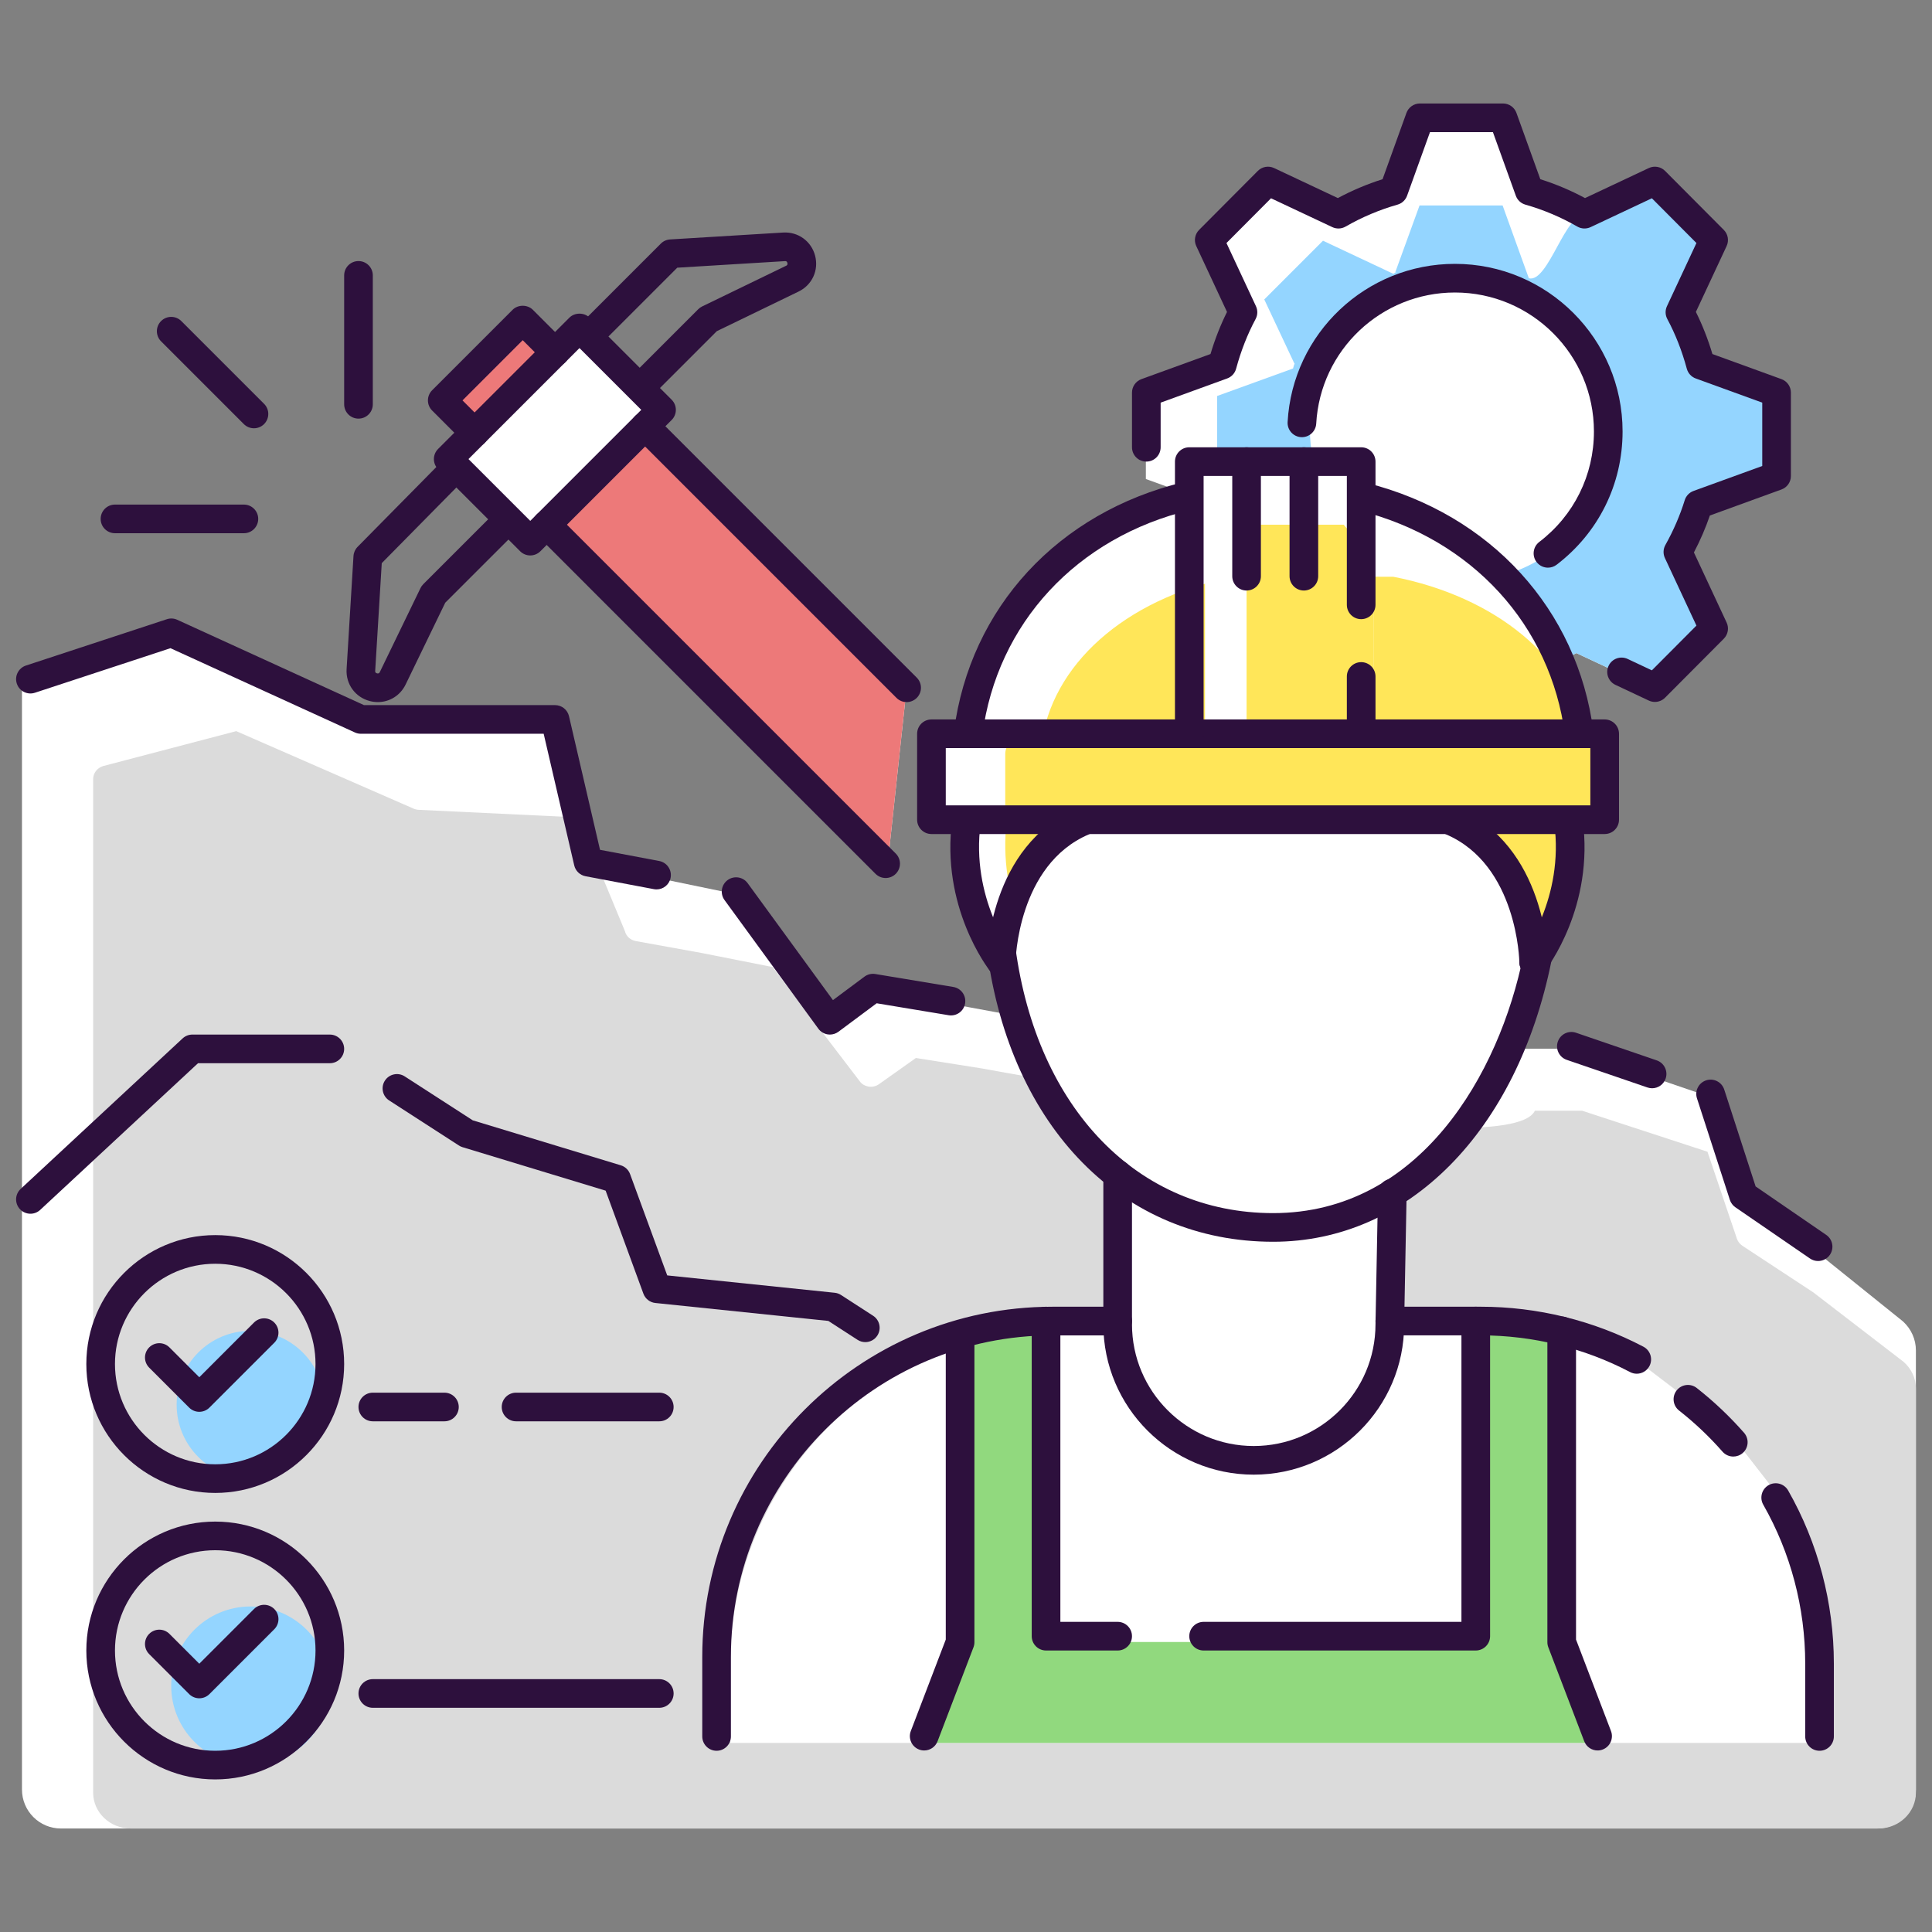 <svg id="&#x421;&#x43B;&#x43E;&#x439;_1" enable-background="new 0 0 300 300" viewBox="0 0 300 300" xmlns="http://www.w3.org/2000/svg"><rect x="0" y="0" width="300" height="300" fill="#808080" stroke="none"/><g><path d="m275.796 74.384v-12.899l-11.791-4.266c-.777-2.86-1.838-5.601-3.216-8.156l5.235-11.17-9.121-9.121-10.935 5.125c-2.674-1.532-5.544-2.746-8.571-3.605l-4.085-11.292h-12.899l-4.085 11.292c-3.026.86-5.896 2.074-8.569 3.605l-10.936-5.126-9.121 9.121 5.236 11.172c-1.377 2.553-2.438 5.294-3.214 8.152l-11.794 4.266v12.899l12.14 4.392c.802 2.581 1.886 5.033 3.185 7.349l-5.554 11.85 9.121 9.121 12.124-5.683c2.184 1.15 4.488 2.096 6.894 2.814l4.573 12.64h12.899l4.572-12.639c2.407-.718 4.711-1.664 6.895-2.814l12.123 5.682 9.121-9.121-5.553-11.847c1.3-2.317 2.384-4.771 3.187-7.353z" fill="#fff"/><path d="m263.661 78.771c-.8 2.58-1.891 5.049-3.181 7.362l5.539 11.833-9.12 9.12-12.121-5.672c-2.181 1.157-4.494 2.091-6.895 2.825l-4.56 12.633h-12.9l-4.582-12.633c-2.402-.734-4.716-1.668-6.895-2.825l-12.121 5.672-9.12-9.12 5.561-11.833c-1.312-2.336 8.674-4.782 7.851-7.362l-12.121-4.382v-12.9l11.788-4.271c.111-.423.178-.645.223-.734l.022.089c.023-.156.023-.222-.022-.089l-4.693-9.987 9.118-9.12 10.921 5.138h.022c.046-.022.089-.045.135-.089.043-.022.088-.045.132-.067.134-.067.223-.133.289-.178-.066.022-.177.089-.289.133l3.782-10.409h12.9l4.071 11.299c3.026.845 5.894-10.832 8.586-9.297l10.92-5.138 9.12 9.119-5.227 11.166c1.379 2.558 2.447 5.294 3.203 8.163l11.811 4.271v12.9z" fill="#94d5ff"/><g><path d="m150.106 114.741c2.456-18.839 16.264-33.12 34.435-37.48l27.691.138c17.897 4.536 31.58 18.697 34.01 37.342z" fill="#fff"/></g><g><path d="m161.831 114.741c2.157-12.701 14.28-22.33 30.235-25.27l24.313.093c15.714 3.058 27.728 12.606 29.862 25.177z" fill="#ffe659"/></g><path d="m187.112 113.531v-41.513h26.219v21.849 8.74 10.924z" fill="#fff"/><path d="m193.568 113.531v-32.054h19.763v16.871 6.748 8.435z" fill="#ffe659"/><g><path d="m140.781 106.797-40.607-40.607-13.986-11.493-5.02-5.019-12.495 12.495 5.019 5.02 11.195 14.284 52.635 52.635.292.292z" fill="#fff"/></g><g><path d="m297.5 209.683v68.195c0 3.341-2.709 6.05-6.05 6.05h-281.988c-3.341 0-6.05-2.709-6.05-6.05v-89.881c0-1.69 0-12.011 0-14.057v-67.038c0-1.001.645-1.891 1.602-2.202l21.486-5.894 28.626 13.079c.289.132.603.2.92.2h28.394l4.76 20.441c.2.867.867 1.512 1.735 1.69l10.587 2.002 11.499 2.38 14.079 19.284c.334.489.867.8 1.468.889.578.089 1.179-.067 1.646-.422l5.939-4.404 10.743 1.779s84.877 16.593 89.125 7.117h7.629l20.218 6.917 4.76 14.702c.156.467.467.867.867 1.157l11.455 7.874 14.546 11.699c1.27 1.157 2.004 2.781 2.004 4.493z" fill="#fff"/></g><g fill="#fff"><circle cx="33.423" cy="211.804" r="17.794"/><circle cx="33.423" cy="256.289" r="17.794"/><circle cx="226.98" cy="66.648" r="23.577"/><path d="m172.887 183.472v21.698c0 11.214 9.857 20.306 22.016 20.306 12.159 0 22.016-9.091 22.016-20.306v-19.56z"/></g><g><path d="m244.319 127.224c1.743 12.767-5.392 21.849-5.392 21.849h-82.62s-7.135-9.082-5.392-21.849z" fill="#fff"/></g><g><path d="m168.882 126.927c-12.661 5.41-12.786 21.964-12.786 21.964 3.273 24.536 18.844 41.399 42.416 41.399 21.943 0 36.119-18.934 40.641-41.399 0 0-.125-16.553-12.786-21.964z" fill="#fff"/></g><path d="m113.399 270.642v-12.31c0-28.68 23.25-51.93 51.93-51.93h10.095 42.088 3.643 10.332c8.708 0 16.915 2.143 24.122 5.931l7.911 6.034c2.54 1.993 4.89 4.219 7.017 6.643l6.65 8.56c4.315 7.572 6.779 16.334 6.779 25.673v11.399z" fill="#fff"/><path d="m246.817 127.881h-99.381c-1.517 0-2.748-1.23-2.748-2.748v-7.893c0-1.517 1.23-2.748 2.748-2.748h99.381c1.517 0 2.748 1.23 2.748 2.748v7.893c0 1.517-1.23 2.748-2.748 2.748z" fill="#fff"/><g><path d="m143.917 270.642 5.591-14.778v-47.255l13.109-2.207v48.563h67.065v-48.563l13.11 1.757v47.705l5.59 14.778z" fill="#fff"/></g><path d="m71.748 58.456h28.826v18.016h-28.826z" fill="#fff" transform="matrix(.707 -.707 .707 .707 -22.468 80.685)"/><g><path d="m140.781 106.797-40.607-40.607-13.986-11.493-5.02-5.019-12.495 12.495 5.019 5.02 11.195 14.284 52.635 52.635.292.292z" fill="#ed7979"/></g><g><path d="m297.5 215.589v62.77c0 3.075-2.607 5.569-5.823 5.569h-271.391c-3.216 0-5.823-2.493-5.823-5.569v-82.731c0-1.556 0-11.055 0-12.939v-61.706c0-.921.621-1.74 1.541-2.027l20.679-5.425 27.55 12.038c.278.121.58.184.886.184l24.601 1.174 7.309 17.641c.192.798.835 1.392 1.67 1.556l10.19 1.843 11.067 2.191 13.55 17.75c.321.45.835.737 1.413.819.557.082 1.135-.061 1.584-.389l5.715-4.054 10.339 1.638s81.687 15.273 85.776 6.551h7.343l19.458 6.367 4.581 13.533c.15.43.449.798.835 1.065l11.024 7.248 14 10.769c1.219 1.063 1.926 2.558 1.926 4.134z" fill="#dbdbdb"/></g><circle cx="38.901" cy="218.126" fill="#94d5ff" r="11.472"/><circle cx="38.901" cy="261.767" fill="#94d5ff" r="12.316"/><path d="m201.027 56.573-.022-.089c.044-.133.044-.066.022.089z" fill="#94d5ff"/><path d="m216.641 42.316v.045c-.045.022-.089.045-.132.067.043-.045.087-.09.132-.112z" fill="#94d5ff"/><path d="m172.887 183.472v21.698c0 11.214 9.857 20.306 22.016 20.306 12.159 0 22.016-9.091 22.016-20.306v-19.56z" fill="#fff"/><g><path d="m244.335 127.224c1.642 12.767-5.079 21.849-5.079 21.849h-77.823s-6.72-9.082-5.079-21.849z" fill="#ffe659"/></g><g><path d="m168.882 126.927c-12.661 5.41-12.786 21.964-12.786 21.964 3.273 24.536 18.844 41.399 42.416 41.399 21.943 0 36.119-18.934 40.641-41.399 0 0-.125-16.553-12.786-21.964z" fill="#fff"/></g><path d="m113.399 270.642v-12.31c0-28.68 23.25-51.93 51.93-51.93h10.095 42.088 3.643 10.332c8.708 0 16.915 2.143 24.122 5.931l7.911 6.034c2.54 1.993 4.89 4.219 7.017 6.643l6.65 8.56c4.315 7.572 6.779 16.334 6.779 25.673v11.399z" fill="#fff"/><path d="m246.971 127.881h-88.281c-1.433 0-2.594-1.161-2.594-2.594v-8.201c0-1.433 1.161-2.594 2.594-2.594h88.281c1.433 0 2.594 1.161 2.594 2.594v8.201c0 1.432-1.161 2.594-2.594 2.594z" fill="#ffe659"/><g><path d="m143.917 270.642 5.591-14.778v-47.255l13.109-2.207v48.563h67.065v-48.563l13.11 1.757v47.705l5.59 14.778z" fill="#91d97e"/></g><g><path d="m240.368 88.147c-.669 0-1.331-.301-1.769-.874-.746-.976-.559-2.372.417-3.118 5.395-4.123 8.489-10.376 8.489-17.157 0-11.898-9.68-21.578-21.578-21.578-11.448 0-20.912 8.944-21.545 20.363-.068 1.226-1.125 2.167-2.344 2.098-1.227-.068-2.166-1.117-2.098-2.344.763-13.775 12.178-24.565 25.986-24.565 14.351 0 26.027 11.676 26.027 26.027 0 8.178-3.731 15.72-10.237 20.691-.403.308-.877.457-1.348.457z" fill="#2d103d"/></g><g><path d="m256.971 108.995c-.321 0-.644-.069-.947-.212l-5.177-2.437c-1.111-.523-1.588-1.848-1.065-2.96s1.848-1.588 2.96-1.065l3.759 1.769 6.919-6.948-4.895-10.49c-.302-.648-.275-1.401.074-2.025 1.266-2.266 2.276-4.607 3.004-6.958.206-.665.711-1.195 1.365-1.433l10.673-3.877v-9.838l-10.326-3.752c-.681-.247-1.199-.811-1.388-1.51-.752-2.78-1.77-5.377-3.028-7.719-.332-.619-.353-1.357-.056-1.993l4.578-9.809-6.919-6.949-9.517 4.48c-.658.309-1.426.278-2.056-.084-2.533-1.457-5.249-2.605-8.072-3.41-.688-.196-1.24-.712-1.482-1.385l-3.555-9.87h-9.774l-3.555 9.87c-.242.673-.794 1.189-1.482 1.385-2.822.805-5.537 1.952-8.07 3.41-.63.363-1.398.394-2.056.084l-9.519-4.481-6.919 6.949 4.579 9.812c.297.636.276 1.374-.056 1.993-1.256 2.34-2.274 4.936-3.027 7.716-.189.699-.707 1.263-1.388 1.51l-10.329 3.753v6.932c0 1.228-.996 2.224-2.224 2.224s-2.224-.996-2.224-2.224v-8.491c0-.936.585-1.771 1.465-2.091l10.725-3.897c.689-2.305 1.548-4.496 2.564-6.535l-4.774-10.23c-.395-.846-.219-1.848.439-2.51l9.121-9.161c.663-.666 1.673-.843 2.523-.443l9.905 4.662c2.213-1.188 4.539-2.17 6.94-2.93l3.706-10.287c.318-.882 1.155-1.471 2.093-1.471h12.899c.938 0 1.775.588 2.093 1.471l3.706 10.287c2.402.76 4.729 1.742 6.942 2.93l9.903-4.662c.851-.4 1.86-.223 2.523.443l9.121 9.161c.659.661.834 1.664.439 2.51l-4.772 10.227c1.017 2.041 1.877 4.233 2.566 6.539l10.722 3.896c.879.32 1.465 1.155 1.465 2.091v12.955c0 .936-.585 1.771-1.465 2.091l-11.118 4.039c-.663 1.937-1.492 3.86-2.476 5.738l5.079 10.884c.395.846.219 1.848-.439 2.51l-9.121 9.16c-.429.429-.999.656-1.579.656z" fill="#2d103d"/></g><g><path d="m229.156 256.289h-42.26c-1.228 0-2.224-.996-2.224-2.224s.996-2.224 2.224-2.224h40.036v-46.709c0-1.228.996-2.224 2.224-2.224s2.224.996 2.224 2.224v48.933c0 1.228-.996 2.224-2.224 2.224z" fill="#2d103d"/></g><g><path d="m173.55 256.289h-11.121c-1.228 0-2.224-.996-2.224-2.224v-48.933c0-1.228.996-2.224 2.224-2.224s2.224.996 2.224 2.224v46.709h8.897c1.228 0 2.224.996 2.224 2.224s-.996 2.224-2.224 2.224z" fill="#2d103d"/></g><g><path d="m248.076 271.812c-.895 0-1.739-.544-2.078-1.431l-5.575-14.585c-.097-.254-.147-.523-.147-.794v-48.348c0-1.228.996-2.224 2.224-2.224s2.224.996 2.224 2.224v47.937l5.428 14.201c.438 1.147-.136 2.433-1.283 2.872-.26.101-.529.148-.793.148z" fill="#2d103d"/></g><g><path d="m143.508 271.812c-.264 0-.532-.047-.794-.147-1.147-.439-1.722-1.724-1.283-2.872l5.428-14.201v-47.236c0-1.228.996-2.224 2.224-2.224s2.224.996 2.224 2.224v47.646c0 .272-.05.541-.147.794l-5.574 14.585c-.338.886-1.182 1.431-2.078 1.431z" fill="#2d103d"/></g><g><path d="m197.692 192.82c-23.334 0-40.773-17.705-44.429-45.105-.162-1.217.693-2.336 1.911-2.499 1.217-.163 2.336.693 2.499 1.911 3.343 25.055 19.052 41.245 40.02 41.245 22.729 0 35.138-21.579 38.857-40.058.242-1.204 1.417-1.985 2.619-1.742 1.204.242 1.984 1.415 1.742 2.619-5.336 26.504-22.3 43.629-43.219 43.629z" fill="#2d103d"/></g><g><path d="m155.467 151.607c-.007 0-.014 0-.021 0-1.227-.011-2.213-1.012-2.204-2.239.006-.732.294-18.003 14.078-23.893 1.13-.484 2.437.042 2.919 1.171.483 1.129-.042 2.437-1.171 2.919-11.085 4.737-11.376 19.689-11.377 19.84-.013 1.22-1.006 2.202-2.224 2.202z" fill="#2d103d"/></g><g><path d="m155.465 151.607c-.658 0-1.309-.291-1.747-.849-.315-.402-7.701-9.986-5.851-23.54.166-1.217 1.286-2.069 2.505-1.903 1.217.166 2.069 1.288 1.903 2.505-1.588 11.629 4.879 20.111 4.945 20.195.752.968.581 2.365-.385 3.12-.407.318-.891.472-1.37.472z" fill="#2d103d"/></g><g><path d="m238.148 151.607c-1.218 0-2.211-.982-2.224-2.202-.002-.15-.292-15.102-11.377-19.84-1.129-.483-1.654-1.79-1.171-2.919.482-1.129 1.79-1.654 2.919-1.171 13.785 5.89 14.072 23.161 14.078 23.893.009 1.227-.977 2.228-2.204 2.239-.007 0-.014 0-.021 0z" fill="#2d103d"/></g><g><path d="m238.147 151.609c-.481 0-.965-.155-1.372-.475-.966-.759-1.134-2.157-.375-3.123.062-.08 6.529-8.561 4.941-20.19-.166-1.217.686-2.339 1.903-2.505s2.339.686 2.505 1.903c1.85 13.554-5.536 23.139-5.851 23.54-.439.558-1.092.85-1.751.85z" fill="#2d103d"/></g><g><path d="m282.537 271.859c-1.228 0-2.224-.996-2.224-2.224v-11.313c0-8.663-2.253-17.196-6.515-24.676-.608-1.067-.236-2.426.831-3.034 1.068-.608 2.426-.236 3.034.831 4.644 8.15 7.098 17.445 7.098 26.879v11.313c.001 1.228-.995 2.224-2.224 2.224z" fill="#2d103d"/></g><g><path d="m269.146 226.173c-.618 0-1.233-.256-1.673-.757-2.043-2.328-4.313-4.478-6.747-6.388-.967-.759-1.135-2.157-.377-3.123.758-.967 2.157-1.135 3.123-.377 2.65 2.08 5.122 4.419 7.345 6.954.81.923.718 2.329-.205 3.139-.422.37-.946.552-1.466.552z" fill="#2d103d"/></g><g><path d="m254.153 213.311c-.349 0-.703-.082-1.033-.256-7.095-3.729-15.113-5.7-23.186-5.7h-14.124c-1.228 0-2.224-.996-2.224-2.224s.996-2.224 2.224-2.224h14.124c8.791 0 17.524 2.147 25.256 6.21 1.087.572 1.506 1.916.934 3.004-.398.757-1.171 1.19-1.971 1.19z" fill="#2d103d"/></g><g><path d="m111.271 271.859c-1.228 0-2.224-.996-2.224-2.224v-12.36c0-29.978 24.389-54.367 54.367-54.367h10.136c1.228 0 2.224.996 2.224 2.224s-.996 2.224-2.224 2.224h-10.136c-27.525 0-49.918 22.393-49.918 49.918v12.36c0 1.229-.996 2.225-2.225 2.225z" fill="#2d103d"/></g><g><path d="m194.68 228.984c-12.878 0-23.354-10.477-23.354-23.354v-23.272c0-1.228.996-2.224 2.224-2.224s2.224.996 2.224 2.224v23.272c0 10.425 8.481 18.906 18.906 18.906s18.906-8.481 18.906-18.906l.387-20.413c.024-1.228 1.054-2.206 2.266-2.181 1.228.023 2.205 1.038 2.181 2.266l-.387 20.371c.002 12.834-10.475 23.311-23.353 23.311z" fill="#2d103d"/></g><g><path d="m245.206 116.041c-1.101 0-2.057-.816-2.203-1.937-2.223-17.048-14.417-30.379-31.825-34.791-1.191-.302-1.911-1.512-1.61-2.703.302-1.191 1.51-1.911 2.703-1.61 19.214 4.87 32.68 19.633 35.143 38.528.159 1.218-.7 2.334-1.918 2.493-.097.014-.194.02-.29.02z" fill="#2d103d"/></g><g><path d="m150.343 116.041c-.096 0-.193-.006-.29-.019-1.218-.159-2.077-1.275-1.918-2.493 2.499-19.17 16.178-33.988 35.698-38.671 1.193-.286 2.395.449 2.682 1.644.287 1.194-.449 2.395-1.644 2.682-17.683 4.243-30.069 17.624-32.324 34.921-.147 1.12-1.103 1.936-2.204 1.936z" fill="#2d103d"/></g><g><path d="m249.174 129.508h-104.539c-1.228 0-2.224-.996-2.224-2.224v-13.345c0-1.228.996-2.224 2.224-2.224h104.539c1.228 0 2.224.996 2.224 2.224v13.345c0 1.228-.996 2.224-2.224 2.224zm-102.315-4.449h100.091v-8.897h-100.091z" fill="#2d103d"/></g><g><path d="m211.362 116.162c-1.228 0-2.224-.996-2.224-2.224v-8.897c0-1.228.996-2.224 2.224-2.224s2.224.996 2.224 2.224v8.897c0 1.228-.996 2.224-2.224 2.224z" fill="#2d103d"/></g><g><path d="m184.671 116.162c-1.228 0-2.224-.996-2.224-2.224v-42.26c0-1.228.996-2.224 2.224-2.224h26.691c1.228 0 2.224.996 2.224 2.224v22.242c0 1.228-.996 2.224-2.224 2.224s-2.224-.996-2.224-2.224v-20.018h-22.242v40.036c-.001 1.228-.997 2.224-2.225 2.224z" fill="#2d103d"/></g><g><path d="m193.568 91.696c-1.228 0-2.224-.996-2.224-2.224v-17.794c0-1.228.996-2.224 2.224-2.224s2.224.996 2.224 2.224v17.794c0 1.228-.996 2.224-2.224 2.224z" fill="#2d103d"/></g><g><path d="m202.465 91.696c-1.228 0-2.224-.996-2.224-2.224v-17.794c0-1.228.996-2.224 2.224-2.224s2.224.996 2.224 2.224v17.794c0 1.228-.996 2.224-2.224 2.224z" fill="#2d103d"/></g><g><path d="m128.867 160.647c-.111 0-.222-.008-.333-.025-.587-.089-1.114-.409-1.464-.889l-14.566-19.971c-.724-.992-.506-2.384.486-3.107.992-.724 2.384-.506 3.107.486l13.243 18.156 4.89-3.642c.485-.361 1.095-.51 1.693-.41l12.107 2.01c1.212.201 2.031 1.346 1.83 2.558s-1.346 2.033-2.558 1.83l-11.174-1.855-5.933 4.418c-.386.288-.853.441-1.328.441z" fill="#2d103d"/></g><g><path d="m101.951 138.106c-.137 0-.276-.012-.415-.039l-10.616-2.006c-.866-.164-1.554-.824-1.754-1.683l-4.745-20.441h-28.388c-.319 0-.634-.069-.925-.201l-28.639-13.086-21.049 6.92c-1.169.384-2.424-.252-2.808-1.418-.384-1.167.251-2.424 1.418-2.808l21.877-7.193c.532-.175 1.11-.143 1.619.09l28.991 13.248h29.67c1.035 0 1.933.714 2.167 1.721l4.817 20.749 9.19 1.736c1.207.228 2.001 1.392 1.773 2.599-.201 1.068-1.135 1.812-2.183 1.812z" fill="#2d103d"/></g><g><path d="m282.311 195.811c-.434 0-.872-.127-1.257-.391l-11.583-7.953c-.404-.278-.706-.682-.857-1.148l-5.108-15.765c-.379-1.169.262-2.423 1.43-2.801 1.169-.379 2.423.262 2.801 1.43l4.874 15.045 10.96 7.524c1.013.695 1.27 2.08.575 3.093-.43.629-1.127.966-1.835.966z" fill="#2d103d"/></g><g><path d="m256.536 168.984c-.239 0-.482-.039-.721-.121l-12.534-4.29c-1.162-.398-1.782-1.663-1.384-2.825s1.661-1.782 2.825-1.384l12.534 4.29c1.162.398 1.782 1.663 1.384 2.825-.316.924-1.18 1.505-2.104 1.505z" fill="#2d103d"/></g><g><path d="m99.331 62.475c-.569 0-1.138-.217-1.573-.651-.869-.869-.869-2.277 0-3.146l10.663-10.663c.176-.176.38-.321.603-.429l13.039-6.317c.105-.051.28-.136.201-.438-.079-.301-.273-.289-.39-.282l-16.712 1.019-12.256 12.258c-.869.868-2.277.868-3.146 0-.869-.869-.869-2.277 0-3.146l12.854-12.854c.384-.384.895-.614 1.438-.647l17.553-1.07c2.324-.142 4.372 1.337 4.964 3.596.592 2.26-.463 4.549-2.565 5.567l-12.702 6.154-10.398 10.398c-.435.434-1.004.651-1.573.651z" fill="#2d103d"/></g><g><path d="m58.67 109.021c-.414 0-.835-.053-1.255-.163-2.259-.592-3.738-2.633-3.596-4.964l1.07-17.553c.033-.537.259-1.044.637-1.427l13.812-14.001c.863-.875 2.271-.883 3.145-.021.875.863.884 2.271.021 3.145l-13.226 13.408-1.019 16.72c-.007.116-.019.311.283.39.301.079.386-.096.437-.201l6.317-13.039c.108-.223.253-.427.429-.603l11.65-11.65c.869-.868 2.277-.869 3.146 0s.869 2.277 0 3.146l-11.385 11.383-6.154 12.702c-.829 1.711-2.5 2.728-4.312 2.728z" fill="#2d103d"/></g><path d="m71.748 58.456h28.826v18.016h-28.826z" fill="#fff" transform="matrix(.707 -.707 .707 .707 -22.468 80.685)"/><g><path d="m82.339 86.249c-.569 0-1.138-.217-1.573-.651l-12.74-12.739c-.417-.417-.651-.983-.651-1.573s.234-1.156.651-1.573l20.384-20.383c.835-.834 2.311-.834 3.146 0l12.739 12.74c.869.869.869 2.277 0 3.146l-20.383 20.382c-.435.434-1.004.651-1.573.651zm-9.594-14.963 9.594 9.594 17.238-17.238-9.594-9.594z" fill="#2d103d"/></g><g><path d="m55.666 65.005c-1.228 0-2.224-.996-2.224-2.224v-20.018c0-1.228.996-2.224 2.224-2.224s2.224.996 2.224 2.224v20.018c0 1.228-.996 2.224-2.224 2.224z" fill="#2d103d"/></g><g><path d="m37.872 82.799h-20.018c-1.228 0-2.224-.996-2.224-2.224s.996-2.224 2.224-2.224h20.018c1.228 0 2.224.996 2.224 2.224s-.996 2.224-2.224 2.224z" fill="#2d103d"/></g><g><path d="m39.435 66.503c-.569 0-1.138-.217-1.573-.651l-12.85-12.85c-.869-.869-.869-2.277 0-3.146.869-.868 2.277-.868 3.146 0l12.85 12.85c.869.869.869 2.277 0 3.146-.435.434-1.004.651-1.573.651z" fill="#2d103d"/></g><g><path d="m134.364 208.403c-.414 0-.833-.115-1.207-.357l-4.533-2.934-26.858-2.785c-.845-.087-1.566-.649-1.859-1.447l-5.865-15.996-22.223-6.752c-.198-.06-.387-.147-.56-.26l-10.832-6.996c-1.032-.667-1.328-2.043-.661-3.075.667-1.031 2.043-1.328 3.075-.662l10.57 6.827 22.985 6.983c.668.203 1.201.707 1.442 1.362l5.769 15.733 26.008 2.696c.349.036.684.154.979.345l4.981 3.224c1.031.668 1.326 2.045.658 3.076-.426.66-1.14 1.018-1.869 1.018z" fill="#2d103d"/></g><g><path d="m4.725 188.468c-.597 0-1.192-.239-1.63-.71-.836-.9-.785-2.307.115-3.144l25.149-23.372c.412-.382.952-.595 1.514-.595h21.343c1.228 0 2.224.996 2.224 2.224s-.996 2.224-2.224 2.224h-20.468l-24.509 22.778c-.428.398-.972.595-1.514.595z" fill="#2d103d"/></g><g><path d="m30.947 219.226c-.569 0-1.138-.217-1.573-.651l-6.208-6.208c-.869-.869-.869-2.277 0-3.145.869-.869 2.277-.869 3.145 0l4.636 4.636 8.496-8.497c.869-.868 2.277-.868 3.146 0 .869.869.869 2.277 0 3.146l-10.069 10.067c-.434.434-1.003.652-1.573.652z" fill="#2d103d"/></g><g><path d="m102.374 220.701h-22.242c-1.228 0-2.224-.996-2.224-2.224s.996-2.224 2.224-2.224h22.242c1.228 0 2.224.996 2.224 2.224.001 1.228-.995 2.224-2.224 2.224z" fill="#2d103d"/></g><g><path d="m69.011 220.701h-11.121c-1.228 0-2.224-.996-2.224-2.224s.996-2.224 2.224-2.224h11.121c1.228 0 2.224.996 2.224 2.224s-.996 2.224-2.224 2.224z" fill="#2d103d"/></g><g><path d="m30.947 263.71c-.569 0-1.138-.217-1.573-.651l-6.208-6.208c-.869-.869-.869-2.277 0-3.145.869-.869 2.277-.869 3.145 0l4.636 4.636 8.496-8.497c.869-.868 2.277-.868 3.146 0 .869.869.869 2.277 0 3.146l-10.069 10.068c-.434.434-1.003.651-1.573.651z" fill="#2d103d"/></g><g><path d="m102.374 265.186h-44.484c-1.228 0-2.224-.996-2.224-2.224s.996-2.224 2.224-2.224h44.485c1.228 0 2.224.996 2.224 2.224s-.996 2.224-2.225 2.224z" fill="#2d103d"/></g><g><path d="m33.423 231.822c-11.038 0-20.018-8.98-20.018-20.018s8.98-20.018 20.018-20.018 20.018 8.98 20.018 20.018-8.98 20.018-20.018 20.018zm0-35.587c-8.585 0-15.57 6.984-15.57 15.57 0 8.585 6.984 15.57 15.57 15.57s15.57-6.984 15.57-15.57-6.985-15.57-15.57-15.57z" fill="#2d103d"/></g><g><path d="m33.423 276.307c-11.038 0-20.018-8.98-20.018-20.018s8.98-20.018 20.018-20.018 20.018 8.98 20.018 20.018-8.98 20.018-20.018 20.018zm0-35.588c-8.585 0-15.57 6.984-15.57 15.57s6.984 15.57 15.57 15.57 15.57-6.984 15.57-15.57-6.985-15.57-15.57-15.57z" fill="#2d103d"/></g><g><path d="m73.692 69.417c-.569 0-1.138-.217-1.573-.651l-5.019-5.02c-.869-.869-.869-2.277 0-3.146l12.495-12.496c.835-.834 2.311-.834 3.146 0l5.02 5.02c.869.869.869 2.277 0 3.146-.869.868-2.277.868-3.146 0l-3.447-3.447-9.35 9.35 3.447 3.447c.869.869.869 2.277 0 3.146-.434.434-1.003.651-1.573.651z" fill="#2d103d"/></g><g><path d="m140.781 109.021c-.569 0-1.138-.217-1.573-.651l-40.607-40.607c-.869-.869-.869-2.277 0-3.146.869-.868 2.277-.868 3.146 0l40.607 40.607c.869.869.869 2.277 0 3.146-.435.434-1.004.651-1.573.651z" fill="#2d103d"/></g><g><path d="m137.522 136.337c-.569 0-1.138-.217-1.573-.651l-52.635-52.636c-.869-.869-.869-2.277 0-3.146.869-.868 2.277-.868 3.146 0l52.635 52.635c.869.869.869 2.277 0 3.146-.434.435-1.004.652-1.573.652z" fill="#2d103d"/></g></g></svg>